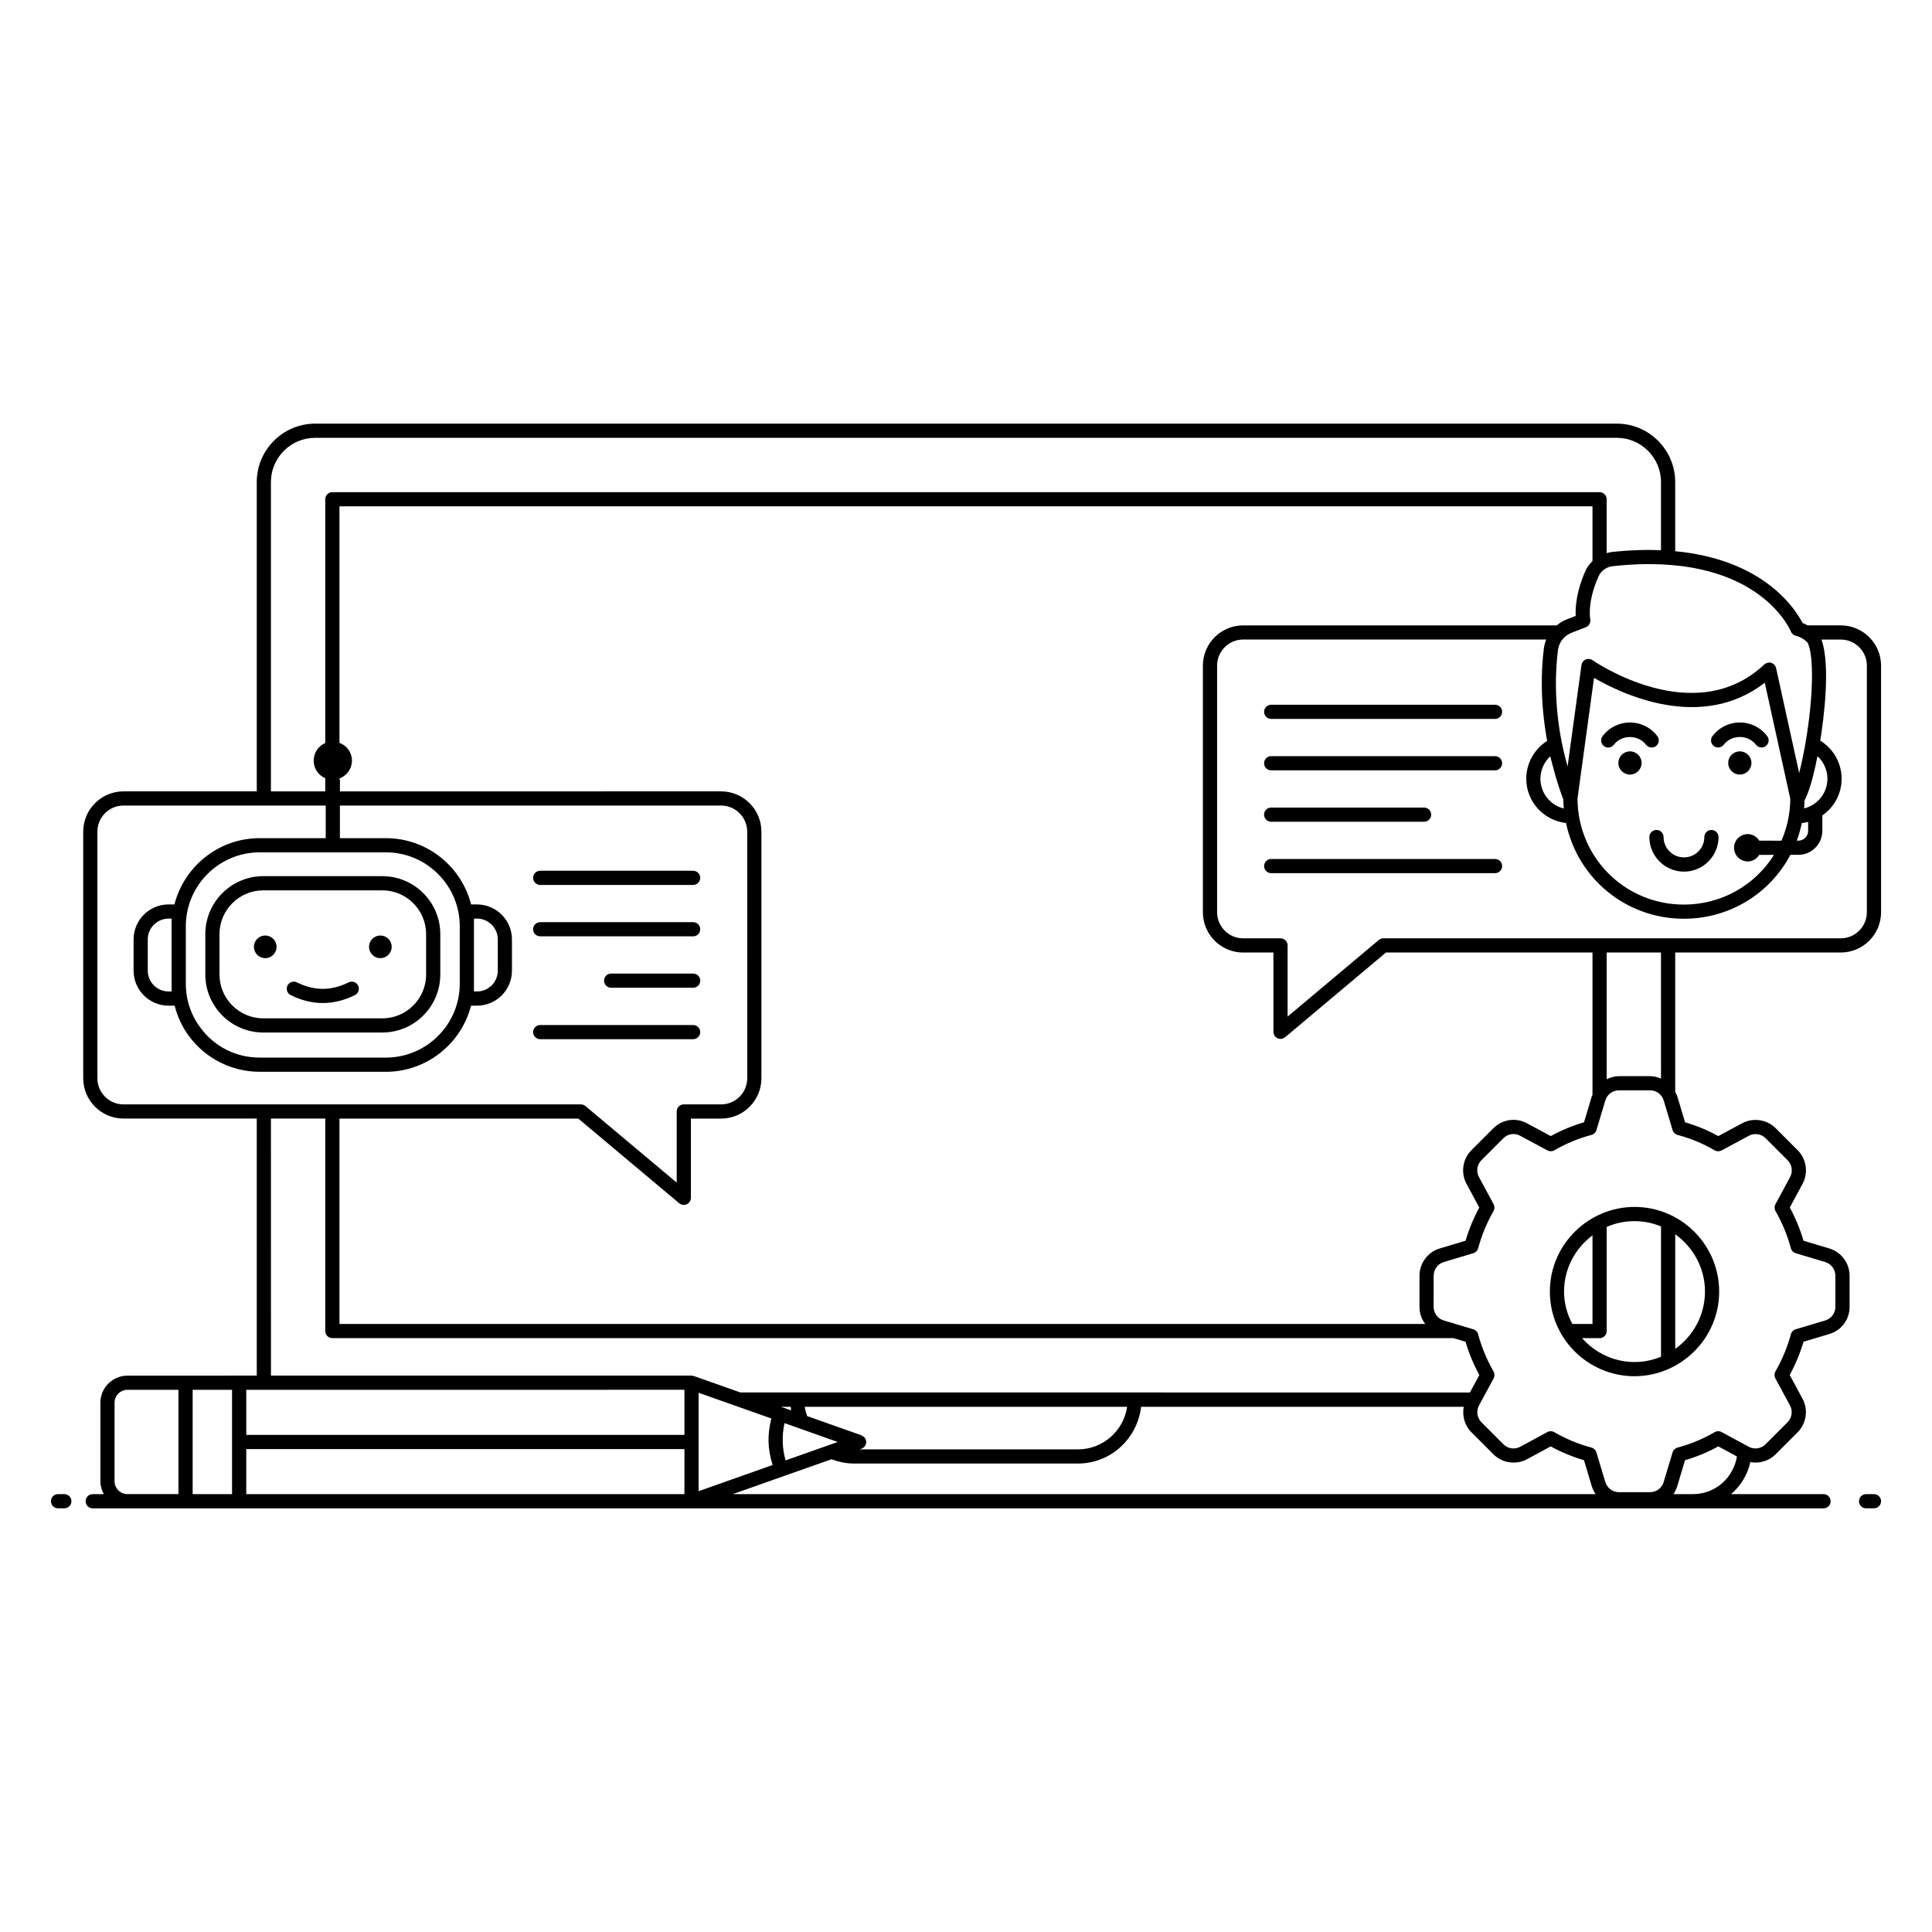 <?xml version="1.0" encoding="UTF-8"?>
<!-- Uploaded to: ICON Repo, www.svgrepo.com, Generator: ICON Repo Mixer Tools -->
<svg fill="#000000" width="800px" height="800px" version="1.1" viewBox="144 144 512 512" xmlns="http://www.w3.org/2000/svg">
 <g>
  <path d="m161.05 539.96h-1.672c-1.039 0-1.879 0.84-1.879 1.879s0.84 1.879 1.879 1.879h1.672c1.039 0 1.879-0.84 1.879-1.879 0-1.035-0.84-1.879-1.879-1.879z"/>
  <path d="m640.62 539.96h-2.086c-1.039 0-1.879 0.84-1.879 1.879s0.84 1.879 1.879 1.879h2.086c1.039 0 1.879-0.84 1.879-1.879 0.004-1.035-0.84-1.879-1.879-1.879z"/>
  <path d="m631.82 309.73h-8.797c-0.426-0.227-0.832-0.469-1.344-0.645-1.816-3.57-10.152-16.793-33.734-19.008v-18.32c0-8.543-6.949-15.492-15.488-15.492h-344.92c-8.543 0-15.492 6.949-15.492 15.492v81.965h-35.312c-5.891 0-10.68 4.789-10.68 10.68l0.004 65.355c0 5.887 4.789 10.676 10.68 10.676h35.309v68.117c-3.703 0-34.637 0.008-34.258 0.008-3.961 0-7.184 3.223-7.184 7.184v20.789c0 1.25 0.348 2.406 0.91 3.43l-2.949 0.004c-1.039 0-1.879 0.84-1.879 1.879s0.84 1.879 1.879 1.879c583.54 0.016 368.73 0 458.69 0 1.039 0 1.879-0.84 1.879-1.879s-0.84-1.879-1.879-1.879h-24.512c2.535-2.164 4.367-5.106 5.121-8.492 2.391 0.438 4.918-0.285 6.691-2.062l5.84-5.848c2.328-2.328 2.859-5.981 1.293-8.883l-3.394-6.281c1.535-2.836 2.762-5.793 3.656-8.824l6.848-2.047c3.207-0.961 5.363-3.852 5.363-7.199l-0.004-8.273c0-3.297-2.207-6.258-5.363-7.199l-6.844-2.047c-0.895-3.039-2.113-5.992-3.637-8.805l3.394-6.301c1.562-2.898 1.027-6.551-1.301-8.879l-5.844-5.844c-2.324-2.324-5.973-2.863-8.875-1.305l-6.316 3.398c-2.805-1.543-5.758-2.769-8.812-3.656l-2.059-6.871c-0.125-0.418-0.363-0.762-0.551-1.141v-36.98h43.875c5.887 0 10.68-4.789 10.68-10.68l-0.004-65.34c0-5.887-4.793-10.676-10.68-10.676zm-21.598 57.055c-0.645-1.027-1.738-1.746-3.039-1.746-2.004 0-3.641 1.613-3.641 3.617 0 2.027 1.637 3.641 3.641 3.641 1.301 0 2.391-0.719 3.035-1.75h3.914c-5.012 8.004-13.859 13.18-23.879 13.18-15.621 0-28.148-12.488-28.195-28.117l4.379-31.973c7.223 4.211 28.363 14.402 45.246 1.289l6.762 30.75c-0.008 1.383-0.125 2.75-0.332 4.086-0.016 0.102-0.008 0.207-0.027 0.305-0.383 2.367-1.066 4.613-1.977 6.723zm-136.76 29.645h8.008v21.016c0 0.73 0.426 1.395 1.086 1.703 0.254 0.121 0.523 0.176 0.793 0.176 0.434 0 0.863-0.152 1.211-0.441l26.734-22.457h54.734v37.73c-0.051 0.137-0.145 0.246-0.188 0.391l-2.059 6.871c-3.055 0.887-6.012 2.113-8.816 3.656l-6.316-3.398c-2.941-1.582-6.508-1.059-8.875 1.305l-5.844 5.844c-2.328 2.328-2.863 5.981-1.301 8.879l3.394 6.301c-1.523 2.812-2.742 5.766-3.637 8.805l-6.844 2.047c-3.156 0.941-5.363 3.902-5.363 7.199v8.277c0 1.688 0.555 3.258 1.512 4.523l-287.73 0.004v-54.422h63.293l26.75 22.438c0.344 0.289 0.773 0.438 1.207 0.438 0.27 0 0.543-0.059 0.793-0.176 0.66-0.309 1.086-0.973 1.086-1.703v-20.996h8.008c5.891 0 10.68-4.789 10.68-10.676l0.004-65.363c0-5.891-4.789-10.68-10.68-10.68l-101.02 0.004v-3.082h-0.121v-0.352c1.93-0.711 3.305-2.523 3.305-4.715 0-2.191-1.375-4.004-3.305-4.715v-62.676h332.06v14.527c-0.734 0.719-1.387 1.523-1.82 2.481-1.359 3.035-2.84 7.465-2.625 12.035l-2.453 0.945c-0.961 0.371-1.805 0.926-2.574 1.559h-83.094c-5.887 0-10.68 4.789-10.68 10.676v65.344c0.004 5.891 4.797 10.68 10.684 10.68zm81.367-52c0.246 1.059 0.559 2.109 0.844 3.164 0.172 0.637 0.32 1.27 0.508 1.906 0.629 2.141 1.32 4.269 2.113 6.375 0.008 0.801 0.047 1.598 0.113 2.383-3.543-0.867-6.18-4.07-6.18-7.883 0.004-2.281 0.977-4.434 2.602-5.945zm66.672 17.684c0.574-0.066 1.133-0.156 1.676-0.297v2.363c0 1.438-1.168 2.606-2.606 2.606h-0.402c0.559-1.5 0.996-3.062 1.332-4.672zm0.602-3.871c0.062-0.715 0.098-1.438 0.109-2.16 1.543-2.656 2.856-8.691 3.441-11.684 1.648 1.512 2.633 3.672 2.633 5.977 0 3.789-2.609 6.981-6.184 7.867zm-3.504-46.879c0.23 0.559 0.711 0.973 1.297 1.113 2.172 0.527 3.246 2.004 3.188 1.918 1.691 3.719 1.438 14.641-0.621 26.574-0.445 2.582-1.008 5.336-1.664 7.894l-6.117-27.809c-0.191-0.879-0.973-1.477-1.836-1.477-0.098 0-0.191 0.039-0.289 0.055-0.074 0.012-0.145 0.02-0.219 0.043-0.285 0.082-0.559 0.203-0.781 0.414-18.59 17.504-45.234-0.934-45.504-1.121-0.539-0.379-1.23-0.449-1.836-0.188-0.602 0.262-1.023 0.82-1.113 1.469l-3.68 26.879c-0.559-2.016-1.07-4.043-1.473-6.062-0.008-0.031-0.016-0.062-0.023-0.09-2.121-10.652-1.742-19.32-1.051-24.719 0.266-2.062 1.648-3.812 3.606-4.574l3.769-1.453c0.812-0.312 1.301-1.137 1.188-2-0.559-4.203 0.887-8.57 2.195-11.492 0.668-1.48 2.102-2.512 3.742-2.691 37.805-4.156 46.859 16.441 47.223 17.316zm-402.8-39.609c0-6.469 5.262-11.73 11.73-11.73h344.92c6.469 0 11.73 5.262 11.73 11.73v18.055c-4.004-0.164-8.379-0.035-13.215 0.496-0.41 0.043-0.793 0.188-1.188 0.289v-14.289c0-1.039-0.84-1.879-1.879-1.879h-335.82c-1.039 0-1.879 0.84-1.879 1.879v64.613c-1.809 0.77-3.066 2.551-3.066 4.656s1.258 3.887 3.066 4.656v3.492h-14.398zm-45.988 158v-65.359c0-3.816 3.106-6.918 6.918-6.918h53.59v8.645h-17.504c-10.871 0-20.004 7.481-22.586 17.562h-1.562c-5.109 0-9.266 4.156-9.266 9.262v8.305c0 5.106 4.156 9.262 9.266 9.262h1.613c0.742 2.875 1.965 5.602 3.766 8.02 4.344 5.953 11.363 9.504 18.77 9.504h33.441c10.859 0 19.98-7.465 22.574-17.523h1.574c5.109 0 9.266-4.156 9.266-9.262v-8.305c0-5.106-4.156-9.262-9.266-9.262h-1.559c-2.652-10.336-11.922-17.562-22.59-17.562h-12.18v-8.645h101.02c3.816 0 6.918 3.106 6.918 6.918l0.008 65.359c0 3.816-3.106 6.918-6.918 6.918h-9.891c-1.039 0-1.879 0.84-1.879 1.879v18.848l-24.188-20.289c-0.336-0.281-0.766-0.438-1.207-0.438h-121.21c-3.816 0-6.922-3.102-6.922-6.918zm76.453-59.875c10.836 0 19.578 8.832 19.578 19.582v15.227c0 10.797-8.781 19.582-19.578 19.582h-33.441c-6.305 0-12.043-2.902-15.746-7.977-2.508-3.363-3.832-7.371-3.832-11.605v-15.227c0-10.797 8.781-19.582 19.578-19.582zm-56.785 17.562v19.305h-0.809c-3.035 0-5.508-2.469-5.508-5.5v-8.305c0-3.031 2.473-5.5 5.508-5.5zm80.125 19.305v-19.305h0.809c3.035 0 5.508 2.469 5.508 5.5v8.305c0 3.031-2.473 5.5-5.508 5.5zm-53.805 33.688h14.398v56.305c0 1.039 0.84 1.879 1.879 1.879h297.09l3.215 0.961c0.895 3.027 2.121 5.988 3.656 8.824l-2.492 4.617-86.93-0.004h-106.41c-0.395-0.141-13.066-4.621-12.266-4.336l-0.047-0.016c-0.023-0.008-0.051 0-0.074-0.008-0.18-0.055-0.359-0.109-0.551-0.109l-111.46 0.004zm-20.746 71.883h10.441v27.637h-10.441zm130.33-0.012v11.961h-116.12v-11.957zm26.812 18.715c-0.922-3.176-1.027-6.566-0.285-9.875 0.379 0.133 15.02 5.316 14.098 4.992-0.391 0.137-14.703 5.199-13.812 4.883zm1.359-14.207c0.035 0.316 0.043 0.641 0.094 0.953l-2.383-0.844c-0.008-0.004-0.016 0-0.023-0.004l-0.301-0.105zm18.746 11.109c1.164-0.41 1.648-1.832 0.895-2.871-0.16-0.227-0.418-0.367-0.668-0.504-0.086-0.047-0.129-0.137-0.223-0.168-0.008-0.004-0.012-0.012-0.02-0.016-0.379-0.133-15.344-5.426-14.391-5.09-0.281-0.793-0.508-1.609-0.629-2.457h85.438c-0.941 6.371-6.426 11.281-13.012 11.281l-57.879-0.004zm-23.883-8.012c-1.074 4.394-1.031 7.797 0.328 12.336l-19.602 6.934v-26.082zm-23.035 20.051h-116.12v-11.934h116.12zm12.805 0 16.148-5.711 10.023-3.531c1.91 0.711 3.894 1.133 5.93 1.133h59.402c8.637 0 15.723-6.582 16.719-15.039h85.5c-0.461 2.402 0.246 4.961 2.027 6.746l5.84 5.852c2.332 2.336 5.988 2.871 8.895 1.301l6.285-3.402c2.809 1.543 5.766 2.769 8.812 3.656l2.059 6.871c0.234 0.777 0.59 1.488 1.027 2.125zm-163.83-24.223c0-1.887 1.535-3.422 3.422-3.422h13.512v27.637h-13.512c-1.887 0-3.422-1.535-3.422-3.422zm418.44 24.223h-5.328c0.441-0.637 0.797-1.348 1.027-2.125l2.059-6.871c3.051-0.887 6.004-2.113 8.812-3.656l4.941 2.672c-0.91 5.641-5.727 9.926-11.512 9.98zm-4.223-95.191c3.43 0.906 6.738 2.277 9.828 4.078 0.566 0.332 1.262 0.336 1.836 0.031l7.231-3.891c1.449-0.781 3.273-0.512 4.434 0.652l5.844 5.844c1.164 1.164 1.434 2.988 0.652 4.438l-3.887 7.207c-0.309 0.57-0.301 1.262 0.023 1.824 1.777 3.113 3.148 6.426 4.066 9.848 0.168 0.629 0.652 1.125 1.277 1.312l7.836 2.344c1.578 0.473 2.68 1.949 2.68 3.598v8.277c0 1.672-1.078 3.117-2.68 3.598l-7.836 2.34c-0.625 0.184-1.109 0.684-1.277 1.312-0.914 3.402-2.293 6.727-4.09 9.871-0.324 0.562-0.332 1.254-0.023 1.828l3.883 7.184c0.781 1.449 0.52 3.273-0.645 4.438l-5.84 5.852c-1.168 1.164-2.992 1.438-4.445 0.648l-7.203-3.894c-0.578-0.312-1.273-0.301-1.84 0.031-3.098 1.801-6.402 3.176-9.828 4.078-0.633 0.168-1.133 0.652-1.32 1.277l-2.359 7.863c-0.48 1.598-1.926 2.676-3.598 2.676h-8.266c-1.672 0-3.117-1.074-3.598-2.676l-2.359-7.863c-0.188-0.625-0.688-1.109-1.32-1.277-3.422-0.906-6.731-2.277-9.832-4.078-0.559-0.328-1.258-0.344-1.84-0.031l-7.203 3.898c-1.449 0.785-3.277 0.52-4.441-0.648l-5.84-5.852c-1.16-1.16-1.426-2.988-0.645-4.434l3.883-7.188c0.309-0.574 0.301-1.262-0.023-1.828-1.797-3.148-3.176-6.469-4.09-9.871-0.168-0.629-0.652-1.129-1.277-1.312l-4.176-1.246c-0.043-0.02-0.09-0.023-0.133-0.039l-3.523-1.055c-1.605-0.48-2.684-1.926-2.684-3.598l0.012-8.285c0-1.648 1.102-3.125 2.68-3.598l7.836-2.344c0.625-0.188 1.109-0.684 1.277-1.312 0.918-3.422 2.289-6.734 4.066-9.848 0.324-0.562 0.332-1.254 0.023-1.824l-3.887-7.207c-0.781-1.449-0.512-3.273 0.648-4.438l5.844-5.844c1.18-1.184 2.961-1.441 4.434-0.652l7.227 3.891c0.574 0.305 1.27 0.301 1.836-0.031 3.094-1.801 6.402-3.172 9.832-4.078 0.633-0.168 1.133-0.652 1.32-1.277l2.359-7.863c0.48-1.602 1.926-2.676 3.598-2.676h8.266c1.672 0 3.117 1.074 3.598 2.676l2.359 7.863c0.191 0.629 0.688 1.113 1.32 1.281zm-4.391-14.938c-0.902-0.375-1.855-0.641-2.887-0.641h-8.266c-1.176 0-2.25 0.344-3.25 0.828v-33.594h14.398zm54.555-44.086c0 3.816-3.106 6.918-6.918 6.918l-121.21 0.004c-0.441 0-0.871 0.156-1.211 0.441l-24.168 20.301v-18.863c0-1.039-0.84-1.879-1.879-1.879h-9.887c-3.816 0-6.918-3.106-6.918-6.918v-65.348c0-3.816 3.106-6.918 6.918-6.918h80.305c-0.289 0.727-0.516 1.484-0.617 2.281-0.695 5.441-1.066 14.059 0.859 24.582-3.398 2.156-5.539 5.938-5.539 10.023 0 6.094 4.629 11.07 10.543 11.738 3.082 14.781 15.973 25.371 31.242 25.371 12.168 0 22.824-6.734 28.219-16.938h2.098c3.512 0 6.367-2.856 6.367-6.367v-4.066c3.082-2.148 5.109-5.703 5.109-9.734 0-4.144-2.188-7.957-5.66-10.094 0.836-5.223 2.824-19.766 0.32-26.789h5.113c3.816 0 6.918 3.102 6.918 6.918z"/>
  <path d="m540.2 330.76h-59.324c-1.039 0-1.879 0.84-1.879 1.879s0.84 1.879 1.879 1.879h59.324c1.039 0 1.879-0.84 1.879-1.879 0.004-1.039-0.84-1.879-1.879-1.879z"/>
  <path d="m540.2 344.39h-59.324c-1.039 0-1.879 0.84-1.879 1.879s0.84 1.879 1.879 1.879h59.324c1.039 0 1.879-0.84 1.879-1.879 0.004-1.035-0.84-1.879-1.879-1.879z"/>
  <path d="m480.87 361.77h40.527c1.039 0 1.879-0.84 1.879-1.879 0-1.039-0.84-1.879-1.879-1.879h-40.527c-1.039 0-1.879 0.84-1.879 1.879 0 1.039 0.84 1.879 1.879 1.879z"/>
  <path d="m540.2 371.64h-59.324c-1.039 0-1.879 0.84-1.879 1.879 0 1.039 0.84 1.879 1.879 1.879h59.324c1.039 0 1.879-0.84 1.879-1.879 0.004-1.039-0.84-1.879-1.879-1.879z"/>
  <path d="m612.32 339.07c-3.691-4.824-10.816-4.812-14.496 0-0.633 0.824-0.473 2.004 0.352 2.633 0.824 0.633 2.008 0.48 2.633-0.352 2.078-2.715 6.449-2.719 8.527 0 0.629 0.824 1.812 0.98 2.633 0.352 0.824-0.633 0.984-1.809 0.352-2.633z"/>
  <path d="m582.86 341.71c0.824-0.633 0.98-1.812 0.348-2.637-3.688-4.812-10.805-4.82-14.5 0-0.633 0.824-0.477 2.004 0.348 2.637 0.828 0.633 2.008 0.477 2.637-0.348 2.082-2.719 6.449-2.719 8.527 0 0.633 0.82 1.812 0.98 2.641 0.348z"/>
  <path d="m597.55 363.95c-1.039 0-1.879 0.84-1.879 1.879 0 1.891-1.012 3.668-2.637 4.637-1.703 1.004-3.84 0.996-5.527 0.004-1.633-0.977-2.648-2.754-2.648-4.644 0-1.039-0.84-1.879-1.879-1.879-1.039 0-1.879 0.84-1.879 1.879 0 3.207 1.715 6.223 4.488 7.875 2.914 1.719 6.434 1.719 9.363-0.004 2.762-1.648 4.477-4.664 4.477-7.871 0-1.035-0.84-1.875-1.879-1.875z"/>
  <path d="m287.16 378.52h40.527c1.039 0 1.879-0.84 1.879-1.879s-0.84-1.879-1.879-1.879l-40.527-0.004c-1.039 0-1.879 0.84-1.879 1.879 0 1.039 0.84 1.883 1.879 1.883z"/>
  <path d="m287.16 392.14h40.527c1.039 0 1.879-0.84 1.879-1.879s-0.84-1.879-1.879-1.879h-40.527c-1.039 0-1.879 0.84-1.879 1.879s0.84 1.879 1.879 1.879z"/>
  <path d="m327.69 402.01h-21.727c-1.039 0-1.879 0.84-1.879 1.879s0.84 1.879 1.879 1.879h21.727c1.039 0 1.879-0.84 1.879-1.879 0.004-1.039-0.84-1.879-1.879-1.879z"/>
  <path d="m287.16 419.4h40.527c1.039 0 1.879-0.84 1.879-1.879 0-1.039-0.84-1.879-1.879-1.879h-40.527c-1.039 0-1.879 0.84-1.879 1.879 0 1.039 0.84 1.879 1.879 1.879z"/>
  <path d="m198.41 391.56v10.695c0 8.477 6.894 15.371 15.371 15.371h31.531c8.477 0 15.371-6.894 15.371-15.371v-10.695c0-8.477-6.894-15.371-15.371-15.371h-31.531c-8.477 0-15.371 6.894-15.371 15.371zm15.371-11.609h31.531c6.402 0 11.613 5.207 11.613 11.613v10.695c0 6.402-5.207 11.613-11.613 11.613h-31.531c-6.402 0-11.613-5.207-11.613-11.613v-10.695c0-6.406 5.207-11.613 11.613-11.613z"/>
  <path d="m214.29 397.92c1.66 0 3-1.344 3-3s-1.344-3-3-3-3 1.344-3 3 1.344 3 3 3z"/>
  <path d="m244.8 397.92c1.66 0 3-1.344 3-3s-1.344-3-3-3-3 1.344-3 3c-0.004 1.656 1.34 3 3 3z"/>
  <path d="m221.03 407.71c2.824 1.402 5.668 2.102 8.512 2.102s5.688-0.703 8.512-2.102c0.93-0.461 1.312-1.59 0.848-2.519-0.457-0.93-1.59-1.312-2.519-0.848-4.602 2.285-9.078 2.285-13.684 0-0.93-0.461-2.055-0.082-2.519 0.848-0.457 0.93-0.078 2.059 0.852 2.519z"/>
  <path d="m554.73 486.28c0 12.371 10.062 22.434 22.434 22.434 12.082 0 22.434-9.871 22.434-22.434 0-12.371-10.062-22.434-22.434-22.434-12.121 0.004-22.434 9.898-22.434 22.434zm11.301-14.902v23.484h-5.356c-1.352-2.582-2.188-5.473-2.188-8.582 0.004-6.109 2.996-11.492 7.543-14.902zm-2.773 27.246h4.652c1.039 0 1.879-0.84 1.879-1.879v-27.602c4.527-1.953 9.641-2.074 14.398-0.133v34.551c-7.465 3.047-15.676 0.973-20.93-4.938zm32.578-12.344c0 6.269-3.129 11.797-7.883 15.184v-30.367c4.754 3.391 7.883 8.918 7.883 15.184z"/>
  <path d="m575.96 343.12c-1.695 0-3.078 1.375-3.078 3.07 0 1.703 1.383 3.078 3.078 3.078 1.695 0 3.078-1.375 3.078-3.078 0-1.695-1.383-3.07-3.078-3.07z"/>
  <path d="m605.07 343.12c-1.695 0-3.078 1.375-3.078 3.07 0 1.703 1.383 3.078 3.078 3.078 1.695 0 3.078-1.375 3.078-3.078-0.004-1.695-1.383-3.07-3.078-3.07z"/>
 </g>
</svg>